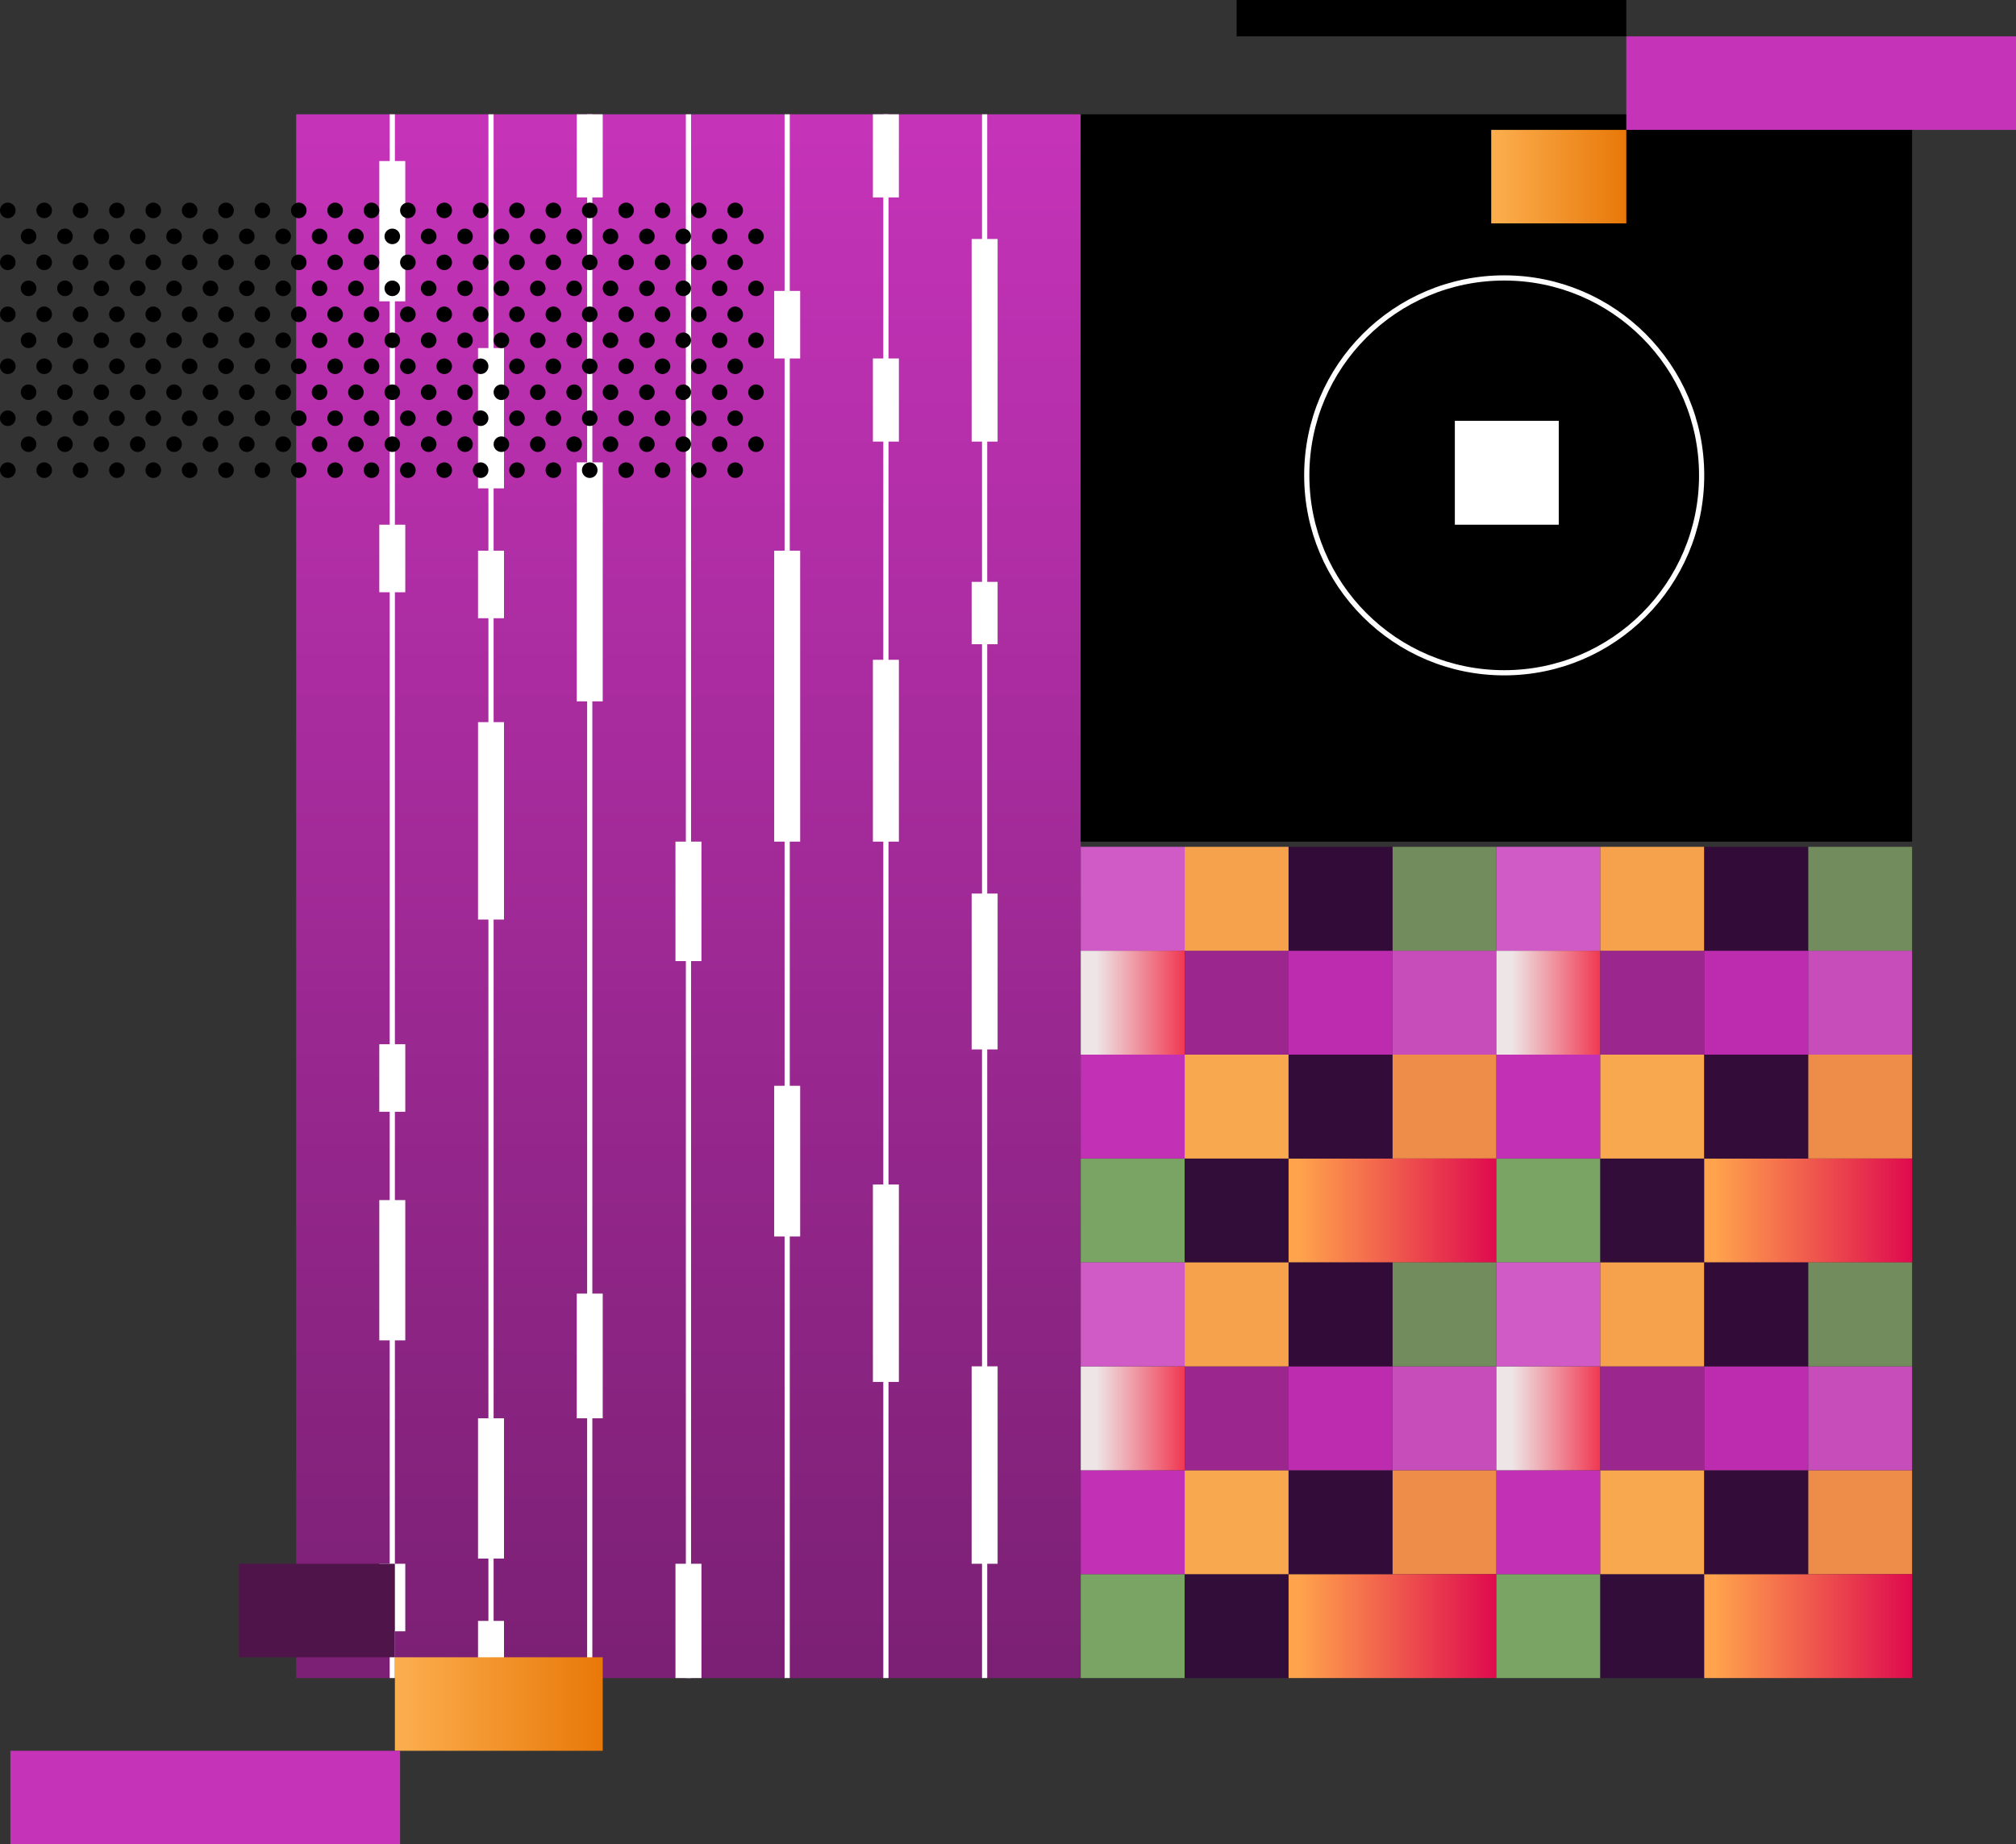 <svg xmlns="http://www.w3.org/2000/svg" width="388" height="355" viewBox="0 0 388 355" fill="none"><rect x="0" y="0" width="388" height="355" fill="#333333" stroke="none"/><rect x="57" y="22" width="151" height="301" fill="url(#paint0_linear_1486_1456)"></rect><line x1="75.5" y1="22" x2="75.5" y2="323" stroke="white"></line><line x1="94.5" y1="22" x2="94.5" y2="323" stroke="white"></line><line x1="113.5" y1="22" x2="113.5" y2="323" stroke="white"></line><line x1="132.5" y1="22" x2="132.5" y2="323" stroke="white"></line><line x1="151.5" y1="22" x2="151.5" y2="323" stroke="white"></line><line x1="170.5" y1="22" x2="170.5" y2="323" stroke="white"></line><line x1="189.5" y1="22" x2="189.5" y2="323" stroke="white"></line><rect x="73" y="31" width="5" height="27" fill="white"></rect><rect x="111" y="22" width="5" height="16" fill="white"></rect><rect x="111" y="89" width="5" height="46" fill="white"></rect><rect x="130" y="162" width="5" height="23" fill="white"></rect><rect x="149" y="56" width="5" height="13" fill="white"></rect><rect x="92" y="106" width="5" height="13" fill="white"></rect><rect x="149" y="209" width="5" height="29" fill="white"></rect><rect x="149" y="106" width="5" height="56" fill="white"></rect><rect x="168" y="127" width="5" height="35" fill="white"></rect><rect x="168" y="69" width="5" height="16" fill="white"></rect><rect x="168" y="228" width="5" height="38" fill="white"></rect><rect x="187" y="263" width="5" height="38" fill="white"></rect><rect x="135" y="323" width="5" height="22" transform="rotate(-180 135 323)" fill="white"></rect><rect x="116" y="273" width="5" height="24" transform="rotate(-180 116 273)" fill="white"></rect><rect x="97" y="177" width="5" height="38" transform="rotate(-180 97 177)" fill="white"></rect><rect x="187" y="172" width="5" height="30" fill="white"></rect><rect x="187" y="112" width="5" height="12" fill="white"></rect><rect x="187" y="46" width="5" height="39" fill="white"></rect><rect x="168" y="22" width="5" height="16" fill="white"></rect><rect x="92" y="67" width="5" height="27" fill="white"></rect><rect x="92" y="312" width="5" height="11" fill="white"></rect><rect x="92" y="273" width="5" height="27" fill="white"></rect><rect x="73" y="101" width="5" height="13" fill="white"></rect><rect x="73" y="231" width="5" height="27" fill="white"></rect><rect x="73" y="301" width="5" height="13" fill="white"></rect><rect x="73" y="201" width="5" height="13" fill="white"></rect><rect x="76" y="319" width="40" height="18" fill="url(#paint1_linear_1486_1456)"></rect><rect x="46" y="301" width="30" height="18" fill="#4F144A"></rect><rect x="2" y="337" width="75" height="18" fill="#C533B9"></rect><rect x="208" y="22" width="160" height="140" fill="black"></rect><circle cx="289.5" cy="91.5" r="38" stroke="white"></circle><rect x="280" y="81" width="20" height="20" fill="white"></rect><rect x="208" y="223" width="20" height="20" fill="#79A464"></rect><rect x="208" y="203" width="20" height="20" fill="#C230B6"></rect><rect x="208" y="183" width="20" height="20" fill="url(#paint2_linear_1486_1456)"></rect><rect x="208" y="163" width="20" height="20" fill="#D05BC6"></rect><rect x="228" y="223" width="20" height="20" fill="#330D3A"></rect><rect x="228" y="203" width="20" height="20" fill="#F8A84E"></rect><rect x="228" y="183" width="20" height="20" fill="#9A268E"></rect><rect x="228" y="163" width="20" height="20" fill="#F6A24D"></rect><rect x="268" y="203" width="20" height="20" fill="#EE8C49"></rect><rect x="268" y="183" width="20" height="20" fill="#C64DBA"></rect><rect x="268" y="163" width="20" height="20" fill="#738C5E"></rect><rect x="248" y="223" width="40" height="20" fill="url(#paint3_linear_1486_1456)"></rect><rect x="248" y="203" width="20" height="20" fill="#340C39"></rect><rect x="248" y="183" width="20" height="20" fill="#BD2BAF"></rect><rect x="248" y="163" width="20" height="20" fill="#330B38"></rect><rect x="288" y="223" width="20" height="20" fill="#79A464"></rect><rect x="288" y="203" width="20" height="20" fill="#C230B6"></rect><rect x="288" y="183" width="20" height="20" fill="url(#paint4_linear_1486_1456)"></rect><rect x="288" y="163" width="20" height="20" fill="#D05BC6"></rect><rect x="308" y="223" width="20" height="20" fill="#330D3A"></rect><rect x="308" y="203" width="20" height="20" fill="#F8A84E"></rect><rect x="308" y="183" width="20" height="20" fill="#9A268E"></rect><rect x="308" y="163" width="20" height="20" fill="#F6A24D"></rect><rect x="348" y="203" width="20" height="20" fill="#EE8C49"></rect><rect x="348" y="183" width="20" height="20" fill="#C64DBA"></rect><rect x="348" y="163" width="20" height="20" fill="#738C5E"></rect><rect x="328" y="223" width="40" height="20" fill="url(#paint5_linear_1486_1456)"></rect><rect x="328" y="203" width="20" height="20" fill="#340C39"></rect><rect x="328" y="183" width="20" height="20" fill="#BD2BAF"></rect><rect x="328" y="163" width="20" height="20" fill="#330B38"></rect><rect x="208" y="303" width="20" height="20" fill="#79A464"></rect><rect x="208" y="283" width="20" height="20" fill="#C230B6"></rect><rect x="208" y="263" width="20" height="20" fill="url(#paint6_linear_1486_1456)"></rect><rect x="208" y="243" width="20" height="20" fill="#D05BC6"></rect><rect x="228" y="303" width="20" height="20" fill="#330D3A"></rect><rect x="228" y="283" width="20" height="20" fill="#F8A84E"></rect><rect x="228" y="263" width="20" height="20" fill="#9A268E"></rect><rect x="228" y="243" width="20" height="20" fill="#F6A24D"></rect><rect x="268" y="283" width="20" height="20" fill="#EE8C49"></rect><rect x="268" y="263" width="20" height="20" fill="#C64DBA"></rect><rect x="268" y="243" width="20" height="20" fill="#738C5E"></rect><rect x="248" y="303" width="40" height="20" fill="url(#paint7_linear_1486_1456)"></rect><rect x="248" y="283" width="20" height="20" fill="#340C39"></rect><rect x="248" y="263" width="20" height="20" fill="#BD2BAF"></rect><rect x="248" y="243" width="20" height="20" fill="#330B38"></rect><rect x="288" y="303" width="20" height="20" fill="#79A464"></rect><rect x="288" y="283" width="20" height="20" fill="#C230B6"></rect><rect x="288" y="263" width="20" height="20" fill="url(#paint8_linear_1486_1456)"></rect><rect x="288" y="243" width="20" height="20" fill="#D05BC6"></rect><rect x="308" y="303" width="20" height="20" fill="#330D3A"></rect><rect x="308" y="283" width="20" height="20" fill="#F8A84E"></rect><rect x="308" y="263" width="20" height="20" fill="#9A268E"></rect><rect x="308" y="243" width="20" height="20" fill="#F6A24D"></rect><rect x="348" y="283" width="20" height="20" fill="#EE8C49"></rect><rect x="348" y="263" width="20" height="20" fill="#C64DBA"></rect><rect x="348" y="243" width="20" height="20" fill="#738C5E"></rect><rect x="328" y="303" width="40" height="20" fill="url(#paint9_linear_1486_1456)"></rect><rect x="328" y="283" width="20" height="20" fill="#340C39"></rect><rect x="328" y="263" width="20" height="20" fill="#BD2BAF"></rect><rect x="328" y="243" width="20" height="20" fill="#330B38"></rect><rect x="287" y="25" width="26" height="18" fill="url(#paint10_linear_1486_1456)"></rect><rect x="313" y="7" width="75" height="18" fill="#C533B9"></rect><rect x="238" width="75" height="7" fill="black"></rect><circle cx="1.5" cy="90.5" r="1.5" fill="black"></circle><circle cx="8.5" cy="90.5" r="1.5" fill="black"></circle><circle cx="15.5" cy="90.5" r="1.5" fill="black"></circle><circle cx="22.5" cy="90.5" r="1.5" fill="black"></circle><circle cx="29.5" cy="90.5" r="1.5" fill="black"></circle><circle cx="36.5" cy="90.5" r="1.5" fill="black"></circle><circle cx="43.5" cy="90.5" r="1.5" fill="black"></circle><circle cx="50.5" cy="90.5" r="1.5" fill="black"></circle><circle cx="57.5" cy="90.5" r="1.5" fill="black"></circle><circle cx="64.5" cy="90.5" r="1.5" fill="black"></circle><circle cx="71.5" cy="90.5" r="1.5" fill="black"></circle><circle cx="78.5" cy="90.5" r="1.5" fill="black"></circle><circle cx="85.5" cy="90.5" r="1.5" fill="black"></circle><circle cx="92.5" cy="90.5" r="1.5" fill="black"></circle><circle cx="99.5" cy="90.5" r="1.5" fill="black"></circle><circle cx="106.5" cy="90.5" r="1.5" fill="black"></circle><circle cx="113.5" cy="90.5" r="1.5" fill="black"></circle><circle cx="120.5" cy="90.5" r="1.5" fill="black"></circle><circle cx="127.5" cy="90.5" r="1.5" fill="black"></circle><circle cx="134.5" cy="90.5" r="1.5" fill="black"></circle><circle cx="141.5" cy="90.5" r="1.5" fill="black"></circle><circle cx="1.5" cy="80.5" r="1.5" fill="black"></circle><circle cx="8.5" cy="80.5" r="1.5" fill="black"></circle><circle cx="15.5" cy="80.5" r="1.5" fill="black"></circle><circle cx="22.5" cy="80.5" r="1.5" fill="black"></circle><circle cx="29.5" cy="80.5" r="1.5" fill="black"></circle><circle cx="36.5" cy="80.5" r="1.5" fill="black"></circle><circle cx="43.5" cy="80.5" r="1.5" fill="black"></circle><circle cx="50.5" cy="80.5" r="1.5" fill="black"></circle><circle cx="57.5" cy="80.5" r="1.5" fill="black"></circle><circle cx="64.5" cy="80.5" r="1.5" fill="black"></circle><circle cx="71.5" cy="80.5" r="1.5" fill="black"></circle><circle cx="78.5" cy="80.5" r="1.5" fill="black"></circle><circle cx="85.5" cy="80.5" r="1.5" fill="black"></circle><circle cx="92.5" cy="80.5" r="1.5" fill="black"></circle><circle cx="99.5" cy="80.5" r="1.5" fill="black"></circle><circle cx="106.5" cy="80.5" r="1.5" fill="black"></circle><circle cx="113.5" cy="80.5" r="1.5" fill="black"></circle><circle cx="120.5" cy="80.5" r="1.5" fill="black"></circle><circle cx="127.5" cy="80.5" r="1.5" fill="black"></circle><circle cx="134.5" cy="80.5" r="1.5" fill="black"></circle><circle cx="141.5" cy="80.5" r="1.5" fill="black"></circle><circle cx="5.5" cy="85.5" r="1.5" fill="black"></circle><circle cx="12.5" cy="85.5" r="1.5" fill="black"></circle><circle cx="19.5" cy="85.5" r="1.5" fill="black"></circle><circle cx="26.5" cy="85.5" r="1.5" fill="black"></circle><circle cx="33.5" cy="85.5" r="1.5" fill="black"></circle><circle cx="40.5" cy="85.5" r="1.5" fill="black"></circle><circle cx="47.5" cy="85.5" r="1.5" fill="black"></circle><circle cx="54.5" cy="85.5" r="1.5" fill="black"></circle><circle cx="61.5" cy="85.5" r="1.5" fill="black"></circle><circle cx="68.5" cy="85.5" r="1.5" fill="black"></circle><circle cx="75.5" cy="85.5" r="1.5" fill="black"></circle><circle cx="82.5" cy="85.5" r="1.5" fill="black"></circle><circle cx="89.5" cy="85.5" r="1.5" fill="black"></circle><circle cx="96.5" cy="85.5" r="1.5" fill="black"></circle><circle cx="103.5" cy="85.5" r="1.5" fill="black"></circle><circle cx="110.5" cy="85.5" r="1.5" fill="black"></circle><circle cx="117.5" cy="85.5" r="1.5" fill="black"></circle><circle cx="124.5" cy="85.5" r="1.5" fill="black"></circle><circle cx="131.5" cy="85.5" r="1.5" fill="black"></circle><circle cx="138.5" cy="85.5" r="1.5" fill="black"></circle><circle cx="145.5" cy="85.5" r="1.5" fill="black"></circle><circle cx="1.5" cy="70.5" r="1.5" fill="black"></circle><circle cx="8.5" cy="70.5" r="1.5" fill="black"></circle><circle cx="15.5" cy="70.5" r="1.5" fill="black"></circle><circle cx="22.5" cy="70.5" r="1.5" fill="black"></circle><circle cx="29.5" cy="70.5" r="1.5" fill="black"></circle><circle cx="36.5" cy="70.5" r="1.5" fill="black"></circle><circle cx="43.5" cy="70.5" r="1.5" fill="black"></circle><circle cx="50.5" cy="70.5" r="1.5" fill="black"></circle><circle cx="57.5" cy="70.5" r="1.5" fill="black"></circle><circle cx="64.5" cy="70.5" r="1.5" fill="black"></circle><circle cx="71.5" cy="70.5" r="1.5" fill="black"></circle><circle cx="78.5" cy="70.5" r="1.5" fill="black"></circle><circle cx="85.5" cy="70.5" r="1.5" fill="black"></circle><circle cx="92.5" cy="70.5" r="1.5" fill="black"></circle><circle cx="99.5" cy="70.5" r="1.5" fill="black"></circle><circle cx="106.5" cy="70.5" r="1.5" fill="black"></circle><circle cx="113.5" cy="70.5" r="1.5" fill="black"></circle><circle cx="120.5" cy="70.5" r="1.5" fill="black"></circle><circle cx="127.5" cy="70.5" r="1.5" fill="black"></circle><circle cx="134.5" cy="70.5" r="1.5" fill="black"></circle><circle cx="141.5" cy="70.5" r="1.5" fill="black"></circle><circle cx="5.5" cy="75.5" r="1.5" fill="black"></circle><circle cx="12.5" cy="75.5" r="1.5" fill="black"></circle><circle cx="19.5" cy="75.5" r="1.5" fill="black"></circle><circle cx="26.5" cy="75.5" r="1.5" fill="black"></circle><circle cx="33.5" cy="75.5" r="1.5" fill="black"></circle><circle cx="40.5" cy="75.5" r="1.5" fill="black"></circle><circle cx="47.5" cy="75.5" r="1.5" fill="black"></circle><circle cx="54.5" cy="75.5" r="1.5" fill="black"></circle><circle cx="61.5" cy="75.5" r="1.5" fill="black"></circle><circle cx="68.5" cy="75.5" r="1.5" fill="black"></circle><circle cx="75.5" cy="75.5" r="1.5" fill="black"></circle><circle cx="82.5" cy="75.5" r="1.5" fill="black"></circle><circle cx="89.5" cy="75.5" r="1.5" fill="black"></circle><circle cx="96.5" cy="75.5" r="1.5" fill="black"></circle><circle cx="103.5" cy="75.5" r="1.5" fill="black"></circle><circle cx="110.5" cy="75.5" r="1.5" fill="black"></circle><circle cx="117.5" cy="75.5" r="1.5" fill="black"></circle><circle cx="124.5" cy="75.5" r="1.5" fill="black"></circle><circle cx="131.5" cy="75.5" r="1.5" fill="black"></circle><circle cx="138.5" cy="75.5" r="1.5" fill="black"></circle><circle cx="145.5" cy="75.5" r="1.5" fill="black"></circle><circle cx="1.5" cy="60.5" r="1.5" fill="black"></circle><circle cx="8.5" cy="60.5" r="1.5" fill="black"></circle><circle cx="15.5" cy="60.5" r="1.5" fill="black"></circle><circle cx="22.5" cy="60.5" r="1.5" fill="black"></circle><circle cx="29.5" cy="60.5" r="1.5" fill="black"></circle><circle cx="36.5" cy="60.5" r="1.5" fill="black"></circle><circle cx="43.5" cy="60.5" r="1.5" fill="black"></circle><circle cx="50.5" cy="60.5" r="1.5" fill="black"></circle><circle cx="57.5" cy="60.5" r="1.5" fill="black"></circle><circle cx="64.5" cy="60.5" r="1.5" fill="black"></circle><circle cx="71.5" cy="60.5" r="1.5" fill="black"></circle><circle cx="78.5" cy="60.5" r="1.5" fill="black"></circle><circle cx="85.5" cy="60.5" r="1.5" fill="black"></circle><circle cx="92.5" cy="60.5" r="1.5" fill="black"></circle><circle cx="99.5" cy="60.5" r="1.5" fill="black"></circle><circle cx="106.5" cy="60.5" r="1.5" fill="black"></circle><circle cx="113.5" cy="60.5" r="1.5" fill="black"></circle><circle cx="120.5" cy="60.5" r="1.5" fill="black"></circle><circle cx="127.5" cy="60.5" r="1.5" fill="black"></circle><circle cx="134.5" cy="60.5" r="1.5" fill="black"></circle><circle cx="141.5" cy="60.5" r="1.5" fill="black"></circle><circle cx="5.5" cy="65.5" r="1.5" fill="black"></circle><circle cx="12.5" cy="65.5" r="1.5" fill="black"></circle><circle cx="19.5" cy="65.5" r="1.5" fill="black"></circle><circle cx="26.5" cy="65.5" r="1.5" fill="black"></circle><circle cx="33.5" cy="65.5" r="1.5" fill="black"></circle><circle cx="40.5" cy="65.5" r="1.5" fill="black"></circle><circle cx="47.5" cy="65.5" r="1.5" fill="black"></circle><circle cx="54.5" cy="65.5" r="1.5" fill="black"></circle><circle cx="61.5" cy="65.5" r="1.5" fill="black"></circle><circle cx="68.5" cy="65.5" r="1.5" fill="black"></circle><circle cx="75.5" cy="65.5" r="1.5" fill="black"></circle><circle cx="82.5" cy="65.5" r="1.5" fill="black"></circle><circle cx="89.5" cy="65.5" r="1.5" fill="black"></circle><circle cx="96.5" cy="65.5" r="1.5" fill="black"></circle><circle cx="103.5" cy="65.5" r="1.5" fill="black"></circle><circle cx="110.5" cy="65.5" r="1.5" fill="black"></circle><circle cx="117.5" cy="65.5" r="1.5" fill="black"></circle><circle cx="124.5" cy="65.5" r="1.5" fill="black"></circle><circle cx="131.5" cy="65.5" r="1.5" fill="black"></circle><circle cx="138.5" cy="65.5" r="1.5" fill="black"></circle><circle cx="145.5" cy="65.5" r="1.5" fill="black"></circle><circle cx="1.5" cy="50.5" r="1.5" fill="black"></circle><circle cx="8.5" cy="50.5" r="1.5" fill="black"></circle><circle cx="15.5" cy="50.5" r="1.5" fill="black"></circle><circle cx="22.5" cy="50.5" r="1.5" fill="black"></circle><circle cx="29.5" cy="50.5" r="1.5" fill="black"></circle><circle cx="36.5" cy="50.5" r="1.5" fill="black"></circle><circle cx="43.5" cy="50.5" r="1.5" fill="black"></circle><circle cx="50.5" cy="50.5" r="1.5" fill="black"></circle><circle cx="57.5" cy="50.5" r="1.5" fill="black"></circle><circle cx="64.5" cy="50.5" r="1.5" fill="black"></circle><circle cx="71.5" cy="50.5" r="1.5" fill="black"></circle><circle cx="78.5" cy="50.5" r="1.5" fill="black"></circle><circle cx="85.5" cy="50.5" r="1.5" fill="black"></circle><circle cx="92.5" cy="50.5" r="1.5" fill="black"></circle><circle cx="99.5" cy="50.5" r="1.5" fill="black"></circle><circle cx="106.5" cy="50.5" r="1.5" fill="black"></circle><circle cx="113.5" cy="50.5" r="1.5" fill="black"></circle><circle cx="120.5" cy="50.5" r="1.5" fill="black"></circle><circle cx="127.5" cy="50.5" r="1.5" fill="black"></circle><circle cx="134.5" cy="50.5" r="1.5" fill="black"></circle><circle cx="141.5" cy="50.5" r="1.5" fill="black"></circle><circle cx="5.5" cy="55.5" r="1.5" fill="black"></circle><circle cx="12.5" cy="55.5" r="1.5" fill="black"></circle><circle cx="19.5" cy="55.5" r="1.5" fill="black"></circle><circle cx="26.5" cy="55.5" r="1.5" fill="black"></circle><circle cx="33.5" cy="55.5" r="1.5" fill="black"></circle><circle cx="40.5" cy="55.5" r="1.5" fill="black"></circle><circle cx="47.5" cy="55.5" r="1.5" fill="black"></circle><circle cx="54.5" cy="55.5" r="1.5" fill="black"></circle><circle cx="61.5" cy="55.5" r="1.5" fill="black"></circle><circle cx="68.5" cy="55.5" r="1.5" fill="black"></circle><circle cx="75.5" cy="55.5" r="1.5" fill="black"></circle><circle cx="82.5" cy="55.5" r="1.5" fill="black"></circle><circle cx="89.5" cy="55.5" r="1.5" fill="black"></circle><circle cx="96.5" cy="55.5" r="1.5" fill="black"></circle><circle cx="103.5" cy="55.5" r="1.5" fill="black"></circle><circle cx="110.5" cy="55.5" r="1.5" fill="black"></circle><circle cx="117.5" cy="55.5" r="1.5" fill="black"></circle><circle cx="124.5" cy="55.5" r="1.5" fill="black"></circle><circle cx="131.5" cy="55.5" r="1.5" fill="black"></circle><circle cx="138.5" cy="55.5" r="1.5" fill="black"></circle><circle cx="145.5" cy="55.5" r="1.5" fill="black"></circle><circle cx="1.5" cy="40.5" r="1.5" fill="black"></circle><circle cx="8.5" cy="40.5" r="1.5" fill="black"></circle><circle cx="15.5" cy="40.5" r="1.5" fill="black"></circle><circle cx="22.5" cy="40.5" r="1.5" fill="black"></circle><circle cx="29.5" cy="40.5" r="1.5" fill="black"></circle><circle cx="36.5" cy="40.5" r="1.5" fill="black"></circle><circle cx="43.5" cy="40.5" r="1.5" fill="black"></circle><circle cx="50.5" cy="40.5" r="1.5" fill="black"></circle><circle cx="57.5" cy="40.5" r="1.5" fill="black"></circle><circle cx="64.5" cy="40.5" r="1.5" fill="black"></circle><circle cx="71.5" cy="40.5" r="1.5" fill="black"></circle><circle cx="78.5" cy="40.5" r="1.5" fill="black"></circle><circle cx="85.5" cy="40.5" r="1.5" fill="black"></circle><circle cx="92.5" cy="40.5" r="1.5" fill="black"></circle><circle cx="99.5" cy="40.5" r="1.5" fill="black"></circle><circle cx="106.5" cy="40.5" r="1.5" fill="black"></circle><circle cx="113.5" cy="40.5" r="1.5" fill="black"></circle><circle cx="120.5" cy="40.5" r="1.5" fill="black"></circle><circle cx="127.5" cy="40.5" r="1.5" fill="black"></circle><circle cx="134.5" cy="40.5" r="1.5" fill="black"></circle><circle cx="141.5" cy="40.5" r="1.5" fill="black"></circle><circle cx="5.5" cy="45.5" r="1.5" fill="black"></circle><circle cx="12.5" cy="45.5" r="1.5" fill="black"></circle><circle cx="19.5" cy="45.5" r="1.5" fill="black"></circle><circle cx="26.5" cy="45.5" r="1.5" fill="black"></circle><circle cx="33.5" cy="45.5" r="1.5" fill="black"></circle><circle cx="40.5" cy="45.5" r="1.5" fill="black"></circle><circle cx="47.5" cy="45.5" r="1.5" fill="black"></circle><circle cx="54.5" cy="45.5" r="1.5" fill="black"></circle><circle cx="61.5" cy="45.5" r="1.5" fill="black"></circle><circle cx="68.5" cy="45.5" r="1.5" fill="black"></circle><circle cx="75.5" cy="45.5" r="1.5" fill="black"></circle><circle cx="82.5" cy="45.5" r="1.5" fill="black"></circle><circle cx="89.5" cy="45.5" r="1.5" fill="black"></circle><circle cx="96.5" cy="45.5" r="1.5" fill="black"></circle><circle cx="103.5" cy="45.5" r="1.5" fill="black"></circle><circle cx="110.5" cy="45.5" r="1.5" fill="black"></circle><circle cx="117.5" cy="45.5" r="1.5" fill="black"></circle><circle cx="124.5" cy="45.5" r="1.5" fill="black"></circle><circle cx="131.5" cy="45.5" r="1.5" fill="black"></circle><circle cx="138.5" cy="45.5" r="1.5" fill="black"></circle><circle cx="145.5" cy="45.5" r="1.5" fill="black"></circle><defs><linearGradient id="paint0_linear_1486_1456" x1="133" y1="22" x2="133" y2="323" gradientUnits="userSpaceOnUse"><stop stop-color="#C533B9"></stop><stop offset="1" stop-color="#7B2074"></stop></linearGradient><linearGradient id="paint1_linear_1486_1456" x1="76" y1="328" x2="116" y2="328" gradientUnits="userSpaceOnUse"><stop stop-color="#FCAF4F"></stop><stop offset="1" stop-color="#E87808"></stop></linearGradient><linearGradient id="paint2_linear_1486_1456" x1="228" y1="193" x2="211" y2="193" gradientUnits="userSpaceOnUse"><stop stop-color="#F03851"></stop><stop offset="1" stop-color="#EEE5E6"></stop></linearGradient><linearGradient id="paint3_linear_1486_1456" x1="250" y1="233" x2="288" y2="233" gradientUnits="userSpaceOnUse"><stop stop-color="#FFA34C"></stop><stop offset="1" stop-color="#DF0A4E"></stop></linearGradient><linearGradient id="paint4_linear_1486_1456" x1="308" y1="193" x2="291" y2="193" gradientUnits="userSpaceOnUse"><stop stop-color="#F03851"></stop><stop offset="1" stop-color="#EEE5E6"></stop></linearGradient><linearGradient id="paint5_linear_1486_1456" x1="330" y1="233" x2="368" y2="233" gradientUnits="userSpaceOnUse"><stop stop-color="#FFA34C"></stop><stop offset="1" stop-color="#DF0A4E"></stop></linearGradient><linearGradient id="paint6_linear_1486_1456" x1="228" y1="273" x2="211" y2="273" gradientUnits="userSpaceOnUse"><stop stop-color="#F03851"></stop><stop offset="1" stop-color="#EEE5E6"></stop></linearGradient><linearGradient id="paint7_linear_1486_1456" x1="250" y1="313" x2="288" y2="313" gradientUnits="userSpaceOnUse"><stop stop-color="#FFA34C"></stop><stop offset="1" stop-color="#DF0A4E"></stop></linearGradient><linearGradient id="paint8_linear_1486_1456" x1="308" y1="273" x2="291" y2="273" gradientUnits="userSpaceOnUse"><stop stop-color="#F03851"></stop><stop offset="1" stop-color="#EEE5E6"></stop></linearGradient><linearGradient id="paint9_linear_1486_1456" x1="330" y1="313" x2="368" y2="313" gradientUnits="userSpaceOnUse"><stop stop-color="#FFA34C"></stop><stop offset="1" stop-color="#DF0A4E"></stop></linearGradient><linearGradient id="paint10_linear_1486_1456" x1="287" y1="34" x2="313" y2="34" gradientUnits="userSpaceOnUse"><stop stop-color="#FCAF4F"></stop><stop offset="1" stop-color="#E87808"></stop></linearGradient></defs></svg>